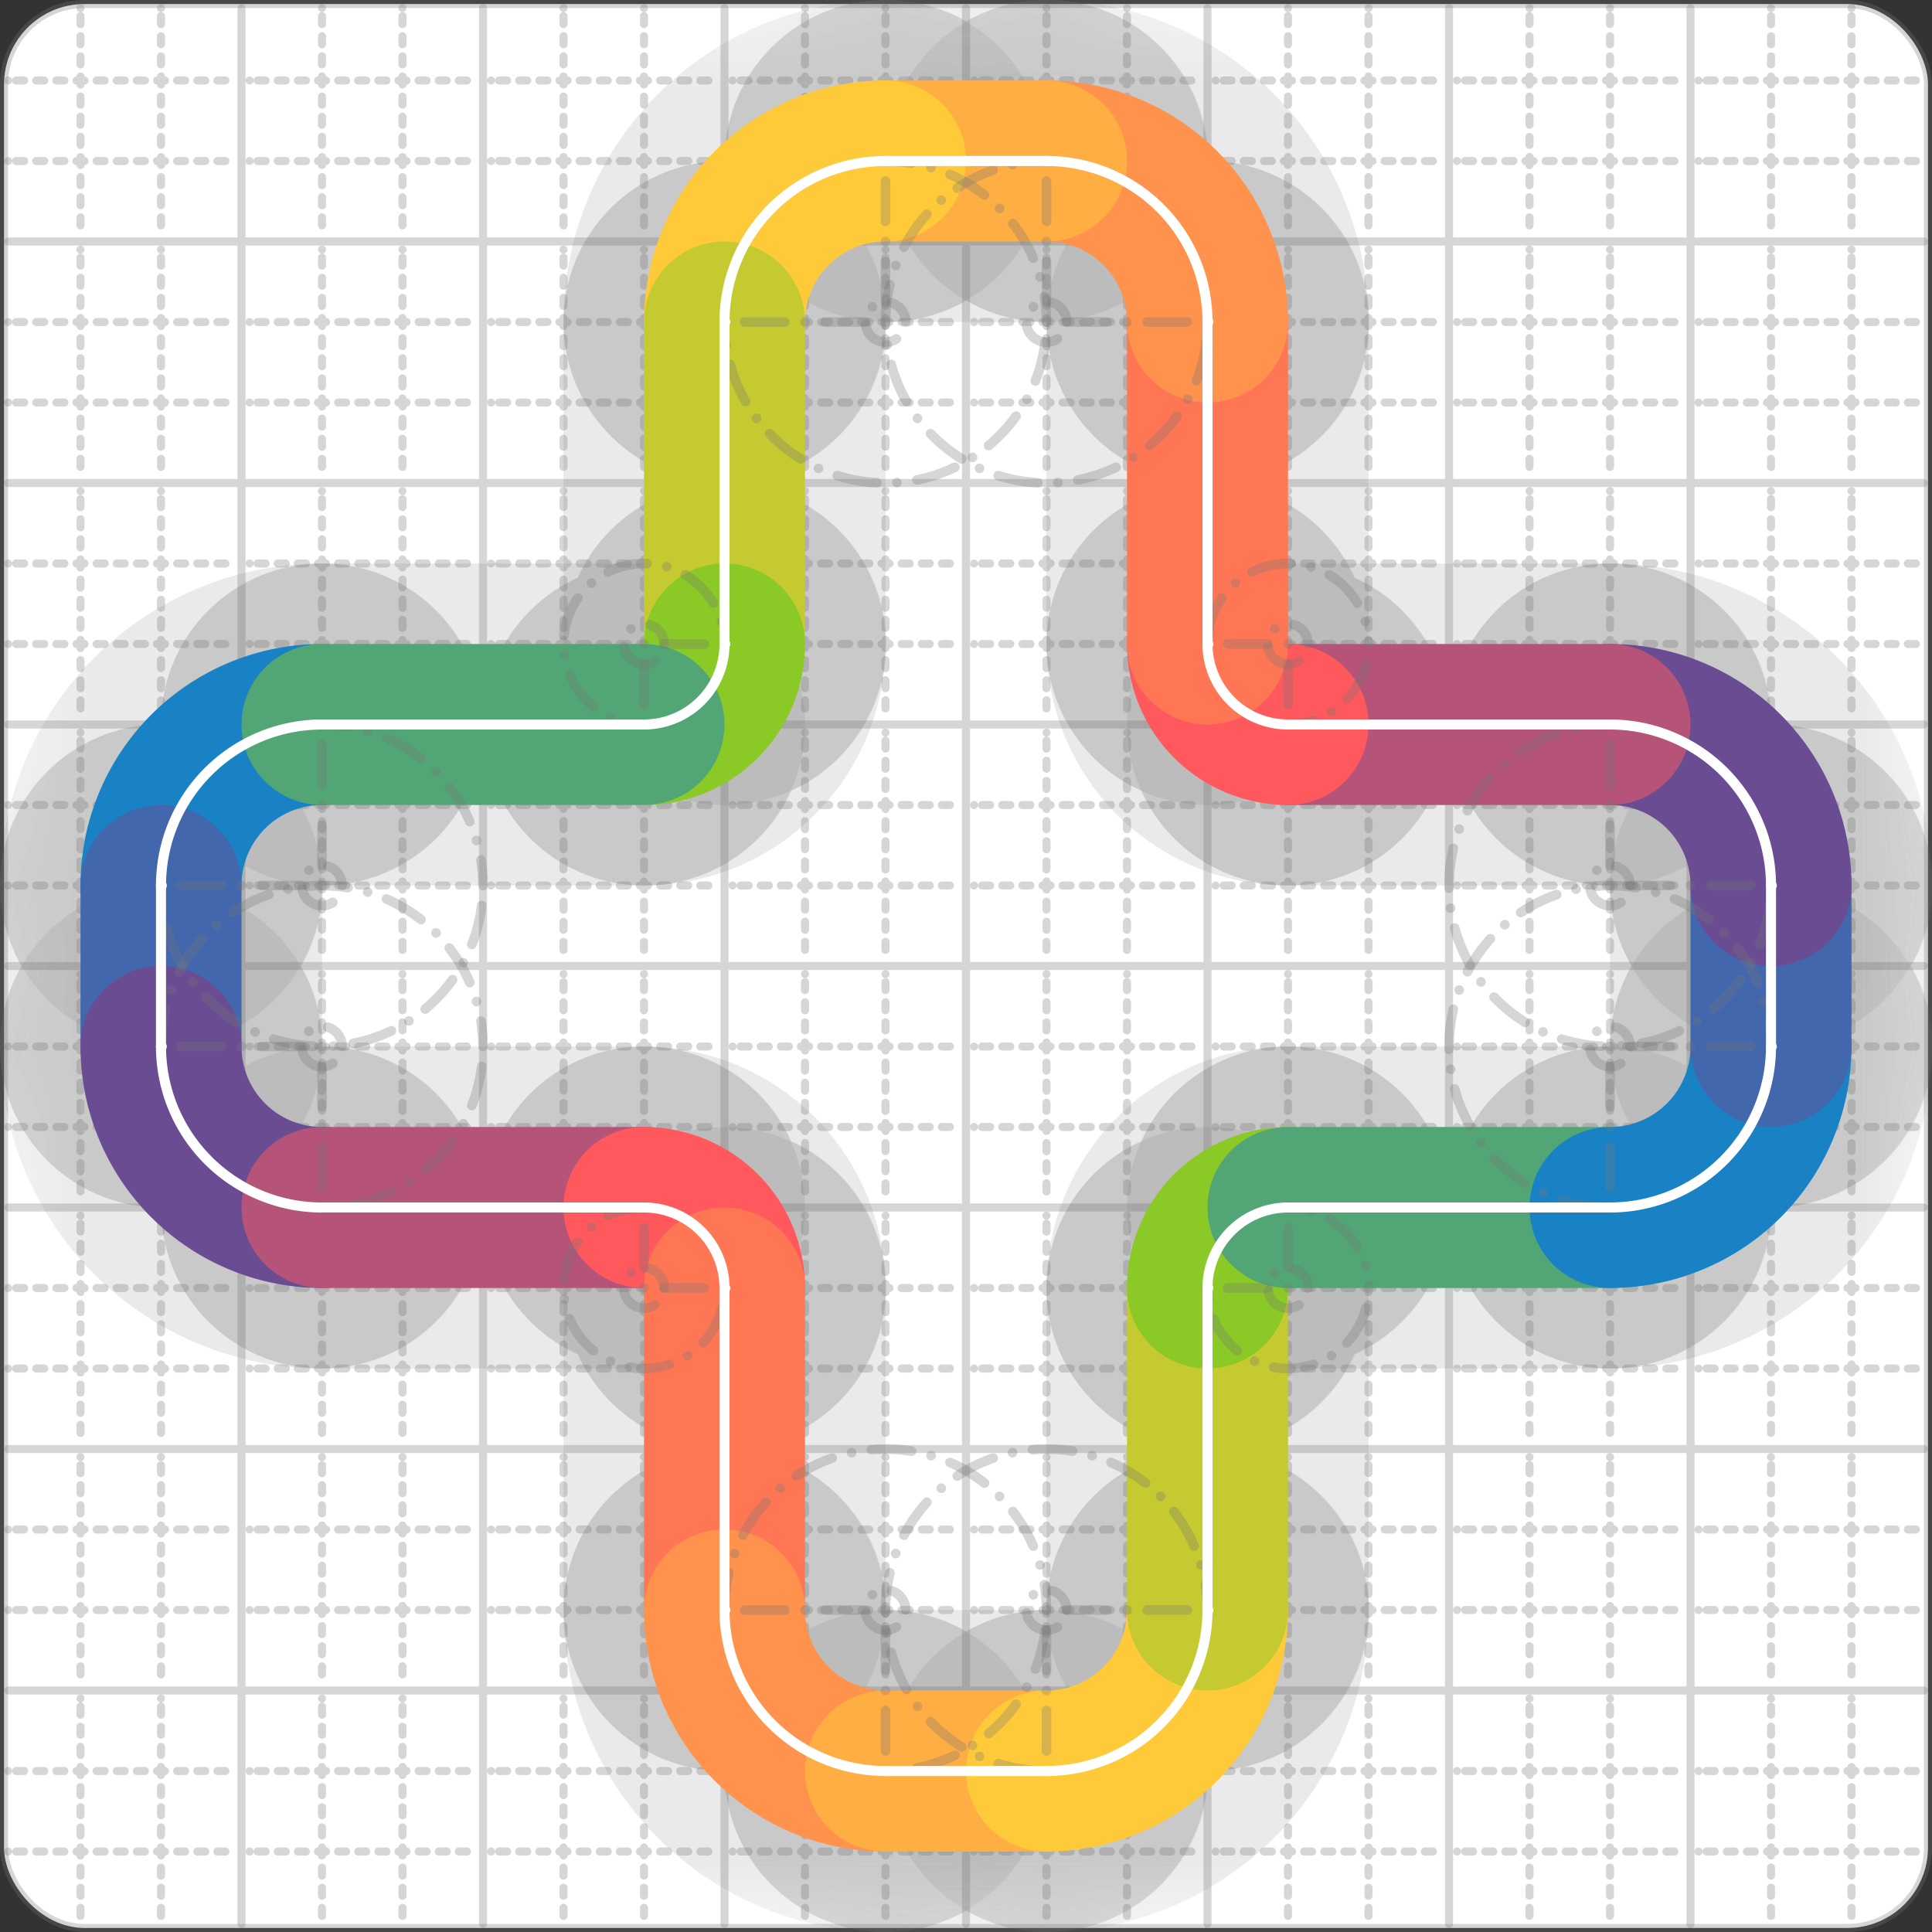 <svg xmlns="http://www.w3.org/2000/svg" width="24" height="24" viewBox="0 0 24 24" fill="none" stroke="currentColor" stroke-width="2" stroke-linecap="round" stroke-linejoin="round"><rect x="0" y="0" width="24" height="24" fill="#333333" stroke="none"/><style>
  @media screen and (prefers-color-scheme: light) {
    .svg-preview-grid-rect { fill: none }
  }
  @media screen and (prefers-color-scheme: dark) {
    .svg-preview-grid-rect { fill: none }
    .svg
    .svg-preview-grid-group,
    .svg-preview-radii-group,
    .svg-preview-shadow-mask-group,
    .svg-preview-shadow-group {
      stroke: #fff;
    }
  }
</style><g class="svg-preview-grid-group" stroke-linecap="butt" stroke-width="0.1" stroke="#777" stroke-opacity="0.3"><rect class="svg-preview-grid-rect" width="23.9" height="23.9" x="0.05" y="0.05" rx="1" fill="#fff"></rect><path stroke-dasharray="0 0.1 0.1 0.15 0.1 0.15 0.1 0.15 0.1 0.15 0.1 0.15 0.1 0.15 0.1 0.15 0.1 0.15 0.1 0.15 0.1 0.15 0.1 0.15 0 0.15" stroke-width="0.1" d="M0.1 1h23.8M1 0.1v23.8M0.1 2h23.8M2 0.1v23.8M0.1 4h23.8M4 0.1v23.8M0.1 5h23.8M5 0.1v23.8M0.1 7h23.8M7 0.1v23.8M0.1 8h23.8M8 0.1v23.8M0.1 10h23.8M10 0.1v23.8M0.1 11h23.8M11 0.1v23.8M0.1 13h23.8M13 0.1v23.8M0.1 14h23.8M14 0.1v23.8M0.1 16h23.8M16 0.1v23.8M0.1 17h23.8M17 0.1v23.8M0.1 19h23.8M19 0.1v23.8M0.1 20h23.8M20 0.1v23.8M0.1 22h23.8M22 0.1v23.8M0.1 23h23.8M23 0.1v23.8"></path><path d="M0.1 3h23.8M3 0.1v23.8M0.1 6h23.8M6 0.1v23.8M0.1 9h23.8M9 0.1v23.8M0.1 12h23.8M12 0.1v23.8M0.1 15h23.8M15 0.1v23.8M0.1 18h23.8M18 0.1v23.8M0.1 21h23.8M21 0.1v23.8"></path></g><g class="svg-preview-shadow-mask-group" stroke-width="4" stroke="#777" stroke-opacity="0.15"><mask id="svg-preview-shadow-mask-0" maskUnits="userSpaceOnUse" stroke-opacity="1" stroke-width="4" stroke="#000"><rect x="0" y="0" width="24" height="24" fill="#fff" stroke="none" rx="1"></rect><path d="M4 9h.01M2 11h.01M2 13h.01M4 15h.01M8 15h.01M9 16h.01M9 20h.01M11 22h.01M13 22h.01M15 20h.01M15 16h.01M16 15h.01M20 15h.01M22 13h.01M22 11h.01M20 9h.01M16 9h.01M15 8h.01M15 4h.01M13 2h.01M11 2h.01M9 4h.01M9 8h.01M8 9h.01"></path></mask></g><g class="svg-preview-shadow-group" stroke-width="4" stroke="#777" stroke-opacity="0.15"><path mask="url(#svg-preview-shadow-mask-0)" d="M 4 9 A2 2 0 0 0 2 11"></path><path mask="url(#svg-preview-shadow-mask-0)" d="M 2 11 L 2 13"></path><path mask="url(#svg-preview-shadow-mask-0)" d="M 2 13 A2 2 0 0 0 4 15"></path><path mask="url(#svg-preview-shadow-mask-0)" d="M 4 15 L 8 15"></path><path mask="url(#svg-preview-shadow-mask-0)" d="M 8 15 A1 1 0 0 1 9 16"></path><path mask="url(#svg-preview-shadow-mask-0)" d="M 9 16 L 9 20"></path><path mask="url(#svg-preview-shadow-mask-0)" d="M 9 20 A2 2 0 0 0 11 22"></path><path mask="url(#svg-preview-shadow-mask-0)" d="M 11 22 L 13 22"></path><path mask="url(#svg-preview-shadow-mask-0)" d="M 13 22 A2 2 0 0 0 15 20"></path><path mask="url(#svg-preview-shadow-mask-0)" d="M 15 20 L 15 16"></path><path mask="url(#svg-preview-shadow-mask-0)" d="M 15 16 A1 1 0 0 1 16 15"></path><path mask="url(#svg-preview-shadow-mask-0)" d="M 16 15 L 20 15"></path><path mask="url(#svg-preview-shadow-mask-0)" d="M 20 15 A2 2 0 0 0 22 13"></path><path mask="url(#svg-preview-shadow-mask-0)" d="M 22 13 L 22 11"></path><path mask="url(#svg-preview-shadow-mask-0)" d="M 22 11 A2 2 0 0 0 20 9"></path><path mask="url(#svg-preview-shadow-mask-0)" d="M 20 9 L 16 9"></path><path mask="url(#svg-preview-shadow-mask-0)" d="M 16 9 A1 1 0 0 1 15 8"></path><path mask="url(#svg-preview-shadow-mask-0)" d="M 15 8 L 15 4"></path><path mask="url(#svg-preview-shadow-mask-0)" d="M 15 4 A2 2 0 0 0 13 2"></path><path mask="url(#svg-preview-shadow-mask-0)" d="M 13 2 L 11 2"></path><path mask="url(#svg-preview-shadow-mask-0)" d="M 11 2 A2 2 0 0 0 9 4"></path><path mask="url(#svg-preview-shadow-mask-0)" d="M 9 4 L 9 8"></path><path mask="url(#svg-preview-shadow-mask-0)" d="M 9 8 A1 1 0 0 1 8 9"></path><path mask="url(#svg-preview-shadow-mask-0)" d="M 8 9 L 4 9"></path><path d="M4 9h.01M2 11h.01M2 13h.01M4 15h.01M8 15h.01M9 16h.01M9 20h.01M11 22h.01M13 22h.01M15 20h.01M15 16h.01M16 15h.01M20 15h.01M22 13h.01M22 11h.01M20 9h.01M16 9h.01M15 8h.01M15 4h.01M13 2h.01M11 2h.01M9 4h.01M9 8h.01M8 9h.01"></path></g><g class="svg-preview-handles-group" stroke-width="0.12" stroke="#777" stroke-opacity="0.6"></g><g class="svg-preview-colored-path-group"><path d="M 4 9 A2 2 0 0 0 2 11" stroke="#1982c4"></path><path d="M 2 11 L 2 13" stroke="#4267AC"></path><path d="M 2 13 A2 2 0 0 0 4 15" stroke="#6a4c93"></path><path d="M 4 15 L 8 15" stroke="#B55379"></path><path d="M 8 15 A1 1 0 0 1 9 16" stroke="#FF595E"></path><path d="M 9 16 L 9 20" stroke="#FF7655"></path><path d="M 9 20 A2 2 0 0 0 11 22" stroke="#ff924c"></path><path d="M 11 22 L 13 22" stroke="#FFAE43"></path><path d="M 13 22 A2 2 0 0 0 15 20" stroke="#ffca3a"></path><path d="M 15 20 L 15 16" stroke="#C5CA30"></path><path d="M 15 16 A1 1 0 0 1 16 15" stroke="#8ac926"></path><path d="M 16 15 L 20 15" stroke="#52A675"></path><path d="M 20 15 A2 2 0 0 0 22 13" stroke="#1982c4"></path><path d="M 22 13 L 22 11" stroke="#4267AC"></path><path d="M 22 11 A2 2 0 0 0 20 9" stroke="#6a4c93"></path><path d="M 20 9 L 16 9" stroke="#B55379"></path><path d="M 16 9 A1 1 0 0 1 15 8" stroke="#FF595E"></path><path d="M 15 8 L 15 4" stroke="#FF7655"></path><path d="M 15 4 A2 2 0 0 0 13 2" stroke="#ff924c"></path><path d="M 13 2 L 11 2" stroke="#FFAE43"></path><path d="M 11 2 A2 2 0 0 0 9 4" stroke="#ffca3a"></path><path d="M 9 4 L 9 8" stroke="#C5CA30"></path><path d="M 9 8 A1 1 0 0 1 8 9" stroke="#8ac926"></path><path d="M 8 9 L 4 9" stroke="#52A675"></path></g><g class="svg-preview-radii-group" stroke-width="0.12" stroke-dasharray="0 0.25 0.25" stroke="#777" stroke-opacity="0.3"><path d="M4 9 4 11 2 11"></path><circle cy="11" cx="4" r="0.25" stroke-dasharray="0"></circle><circle cy="11" cx="4" r="2"></circle><path d="M2 13 4 13 4 15"></path><circle cy="13" cx="4" r="0.25" stroke-dasharray="0"></circle><circle cy="13" cx="4" r="2"></circle><path d="M8 15 8 16 9 16"></path><circle cy="16" cx="8" r="0.25" stroke-dasharray="0"></circle><circle cy="16" cx="8" r="1"></circle><path d="M9 20 11 20 11 22"></path><circle cy="20" cx="11" r="0.25" stroke-dasharray="0"></circle><circle cy="20" cx="11" r="2"></circle><path d="M13 22 13 20 15 20"></path><circle cy="20" cx="13" r="0.25" stroke-dasharray="0"></circle><circle cy="20" cx="13" r="2"></circle><path d="M15 16 16 16 16 15"></path><circle cy="16" cx="16" r="0.25" stroke-dasharray="0"></circle><circle cy="16" cx="16" r="1"></circle><path d="M20 15 20 13 22 13"></path><circle cy="13" cx="20" r="0.25" stroke-dasharray="0"></circle><circle cy="13" cx="20" r="2"></circle><path d="M22 11 20 11 20 9"></path><circle cy="11" cx="20" r="0.25" stroke-dasharray="0"></circle><circle cy="11" cx="20" r="2"></circle><path d="M16 9 16 8 15 8"></path><circle cy="8" cx="16" r="0.25" stroke-dasharray="0"></circle><circle cy="8" cx="16" r="1"></circle><path d="M15 4 13 4 13 2"></path><circle cy="4" cx="13" r="0.25" stroke-dasharray="0"></circle><circle cy="4" cx="13" r="2"></circle><path d="M11 2 11 4 9 4"></path><circle cy="4" cx="11" r="0.25" stroke-dasharray="0"></circle><circle cy="4" cx="11" r="2"></circle><path d="M9 8 8 8 8 9"></path><circle cy="8" cx="8" r="0.25" stroke-dasharray="0"></circle><circle cy="8" cx="8" r="1"></circle></g><g class="svg-preview-control-path-marker-mask-group" stroke-width="1" stroke="#000"><mask id="svg-preview-control-path-marker-mask-0" maskUnits="userSpaceOnUse"><rect x="0" y="0" width="24" height="24" fill="#fff" stroke="none" rx="1"></rect><path d="M4 9h.01"></path><path d="M2 11h.01"></path></mask><mask id="svg-preview-control-path-marker-mask-1" maskUnits="userSpaceOnUse"><rect x="0" y="0" width="24" height="24" fill="#fff" stroke="none" rx="1"></rect><path d="M2 11h.01"></path><path d="M2 13h.01"></path></mask><mask id="svg-preview-control-path-marker-mask-2" maskUnits="userSpaceOnUse"><rect x="0" y="0" width="24" height="24" fill="#fff" stroke="none" rx="1"></rect><path d="M2 13h.01"></path><path d="M4 15h.01"></path></mask><mask id="svg-preview-control-path-marker-mask-3" maskUnits="userSpaceOnUse"><rect x="0" y="0" width="24" height="24" fill="#fff" stroke="none" rx="1"></rect><path d="M4 15h.01"></path><path d="M8 15h.01"></path></mask><mask id="svg-preview-control-path-marker-mask-4" maskUnits="userSpaceOnUse"><rect x="0" y="0" width="24" height="24" fill="#fff" stroke="none" rx="1"></rect><path d="M8 15h.01"></path><path d="M9 16h.01"></path></mask><mask id="svg-preview-control-path-marker-mask-5" maskUnits="userSpaceOnUse"><rect x="0" y="0" width="24" height="24" fill="#fff" stroke="none" rx="1"></rect><path d="M9 16h.01"></path><path d="M9 20h.01"></path></mask><mask id="svg-preview-control-path-marker-mask-6" maskUnits="userSpaceOnUse"><rect x="0" y="0" width="24" height="24" fill="#fff" stroke="none" rx="1"></rect><path d="M9 20h.01"></path><path d="M11 22h.01"></path></mask><mask id="svg-preview-control-path-marker-mask-7" maskUnits="userSpaceOnUse"><rect x="0" y="0" width="24" height="24" fill="#fff" stroke="none" rx="1"></rect><path d="M11 22h.01"></path><path d="M13 22h.01"></path></mask><mask id="svg-preview-control-path-marker-mask-8" maskUnits="userSpaceOnUse"><rect x="0" y="0" width="24" height="24" fill="#fff" stroke="none" rx="1"></rect><path d="M13 22h.01"></path><path d="M15 20h.01"></path></mask><mask id="svg-preview-control-path-marker-mask-9" maskUnits="userSpaceOnUse"><rect x="0" y="0" width="24" height="24" fill="#fff" stroke="none" rx="1"></rect><path d="M15 20h.01"></path><path d="M15 16h.01"></path></mask><mask id="svg-preview-control-path-marker-mask-10" maskUnits="userSpaceOnUse"><rect x="0" y="0" width="24" height="24" fill="#fff" stroke="none" rx="1"></rect><path d="M15 16h.01"></path><path d="M16 15h.01"></path></mask><mask id="svg-preview-control-path-marker-mask-11" maskUnits="userSpaceOnUse"><rect x="0" y="0" width="24" height="24" fill="#fff" stroke="none" rx="1"></rect><path d="M16 15h.01"></path><path d="M20 15h.01"></path></mask><mask id="svg-preview-control-path-marker-mask-12" maskUnits="userSpaceOnUse"><rect x="0" y="0" width="24" height="24" fill="#fff" stroke="none" rx="1"></rect><path d="M20 15h.01"></path><path d="M22 13h.01"></path></mask><mask id="svg-preview-control-path-marker-mask-13" maskUnits="userSpaceOnUse"><rect x="0" y="0" width="24" height="24" fill="#fff" stroke="none" rx="1"></rect><path d="M22 13h.01"></path><path d="M22 11h.01"></path></mask><mask id="svg-preview-control-path-marker-mask-14" maskUnits="userSpaceOnUse"><rect x="0" y="0" width="24" height="24" fill="#fff" stroke="none" rx="1"></rect><path d="M22 11h.01"></path><path d="M20 9h.01"></path></mask><mask id="svg-preview-control-path-marker-mask-15" maskUnits="userSpaceOnUse"><rect x="0" y="0" width="24" height="24" fill="#fff" stroke="none" rx="1"></rect><path d="M20 9h.01"></path><path d="M16 9h.01"></path></mask><mask id="svg-preview-control-path-marker-mask-16" maskUnits="userSpaceOnUse"><rect x="0" y="0" width="24" height="24" fill="#fff" stroke="none" rx="1"></rect><path d="M16 9h.01"></path><path d="M15 8h.01"></path></mask><mask id="svg-preview-control-path-marker-mask-17" maskUnits="userSpaceOnUse"><rect x="0" y="0" width="24" height="24" fill="#fff" stroke="none" rx="1"></rect><path d="M15 8h.01"></path><path d="M15 4h.01"></path></mask><mask id="svg-preview-control-path-marker-mask-18" maskUnits="userSpaceOnUse"><rect x="0" y="0" width="24" height="24" fill="#fff" stroke="none" rx="1"></rect><path d="M15 4h.01"></path><path d="M13 2h.01"></path></mask><mask id="svg-preview-control-path-marker-mask-19" maskUnits="userSpaceOnUse"><rect x="0" y="0" width="24" height="24" fill="#fff" stroke="none" rx="1"></rect><path d="M13 2h.01"></path><path d="M11 2h.01"></path></mask><mask id="svg-preview-control-path-marker-mask-20" maskUnits="userSpaceOnUse"><rect x="0" y="0" width="24" height="24" fill="#fff" stroke="none" rx="1"></rect><path d="M11 2h.01"></path><path d="M9 4h.01"></path></mask><mask id="svg-preview-control-path-marker-mask-21" maskUnits="userSpaceOnUse"><rect x="0" y="0" width="24" height="24" fill="#fff" stroke="none" rx="1"></rect><path d="M9 4h.01"></path><path d="M9 8h.01"></path></mask><mask id="svg-preview-control-path-marker-mask-22" maskUnits="userSpaceOnUse"><rect x="0" y="0" width="24" height="24" fill="#fff" stroke="none" rx="1"></rect><path d="M9 8h.01"></path><path d="M8 9h.01"></path></mask><mask id="svg-preview-control-path-marker-mask-23" maskUnits="userSpaceOnUse"><rect x="0" y="0" width="24" height="24" fill="#fff" stroke="none" rx="1"></rect><path d="M8 9h.01"></path><path d="M4 9h.01"></path></mask></g><g class="svg-preview-control-path-group" stroke="#fff" stroke-width="0.125"><path mask="url(#svg-preview-control-path-marker-mask-0)" d="M 4 9 A2 2 0 0 0 2 11"></path><path mask="url(#svg-preview-control-path-marker-mask-1)" d="M 2 11 L 2 13"></path><path mask="url(#svg-preview-control-path-marker-mask-2)" d="M 2 13 A2 2 0 0 0 4 15"></path><path mask="url(#svg-preview-control-path-marker-mask-3)" d="M 4 15 L 8 15"></path><path mask="url(#svg-preview-control-path-marker-mask-4)" d="M 8 15 A1 1 0 0 1 9 16"></path><path mask="url(#svg-preview-control-path-marker-mask-5)" d="M 9 16 L 9 20"></path><path mask="url(#svg-preview-control-path-marker-mask-6)" d="M 9 20 A2 2 0 0 0 11 22"></path><path mask="url(#svg-preview-control-path-marker-mask-7)" d="M 11 22 L 13 22"></path><path mask="url(#svg-preview-control-path-marker-mask-8)" d="M 13 22 A2 2 0 0 0 15 20"></path><path mask="url(#svg-preview-control-path-marker-mask-9)" d="M 15 20 L 15 16"></path><path mask="url(#svg-preview-control-path-marker-mask-10)" d="M 15 16 A1 1 0 0 1 16 15"></path><path mask="url(#svg-preview-control-path-marker-mask-11)" d="M 16 15 L 20 15"></path><path mask="url(#svg-preview-control-path-marker-mask-12)" d="M 20 15 A2 2 0 0 0 22 13"></path><path mask="url(#svg-preview-control-path-marker-mask-13)" d="M 22 13 L 22 11"></path><path mask="url(#svg-preview-control-path-marker-mask-14)" d="M 22 11 A2 2 0 0 0 20 9"></path><path mask="url(#svg-preview-control-path-marker-mask-15)" d="M 20 9 L 16 9"></path><path mask="url(#svg-preview-control-path-marker-mask-16)" d="M 16 9 A1 1 0 0 1 15 8"></path><path mask="url(#svg-preview-control-path-marker-mask-17)" d="M 15 8 L 15 4"></path><path mask="url(#svg-preview-control-path-marker-mask-18)" d="M 15 4 A2 2 0 0 0 13 2"></path><path mask="url(#svg-preview-control-path-marker-mask-19)" d="M 13 2 L 11 2"></path><path mask="url(#svg-preview-control-path-marker-mask-20)" d="M 11 2 A2 2 0 0 0 9 4"></path><path mask="url(#svg-preview-control-path-marker-mask-21)" d="M 9 4 L 9 8"></path><path mask="url(#svg-preview-control-path-marker-mask-22)" d="M 9 8 A1 1 0 0 1 8 9"></path><path mask="url(#svg-preview-control-path-marker-mask-23)" d="M 8 9 L 4 9"></path></g><g class="svg-preview-control-path-marker-group" stroke="#fff" stroke-width="0.125"><path d="M4 9h.01M2 11h.01M2 11h.01M2 13h.01M2 13h.01M4 15h.01M4 15h.01M8 15h.01M8 15h.01M9 16h.01M9 16h.01M9 20h.01M9 20h.01M11 22h.01M11 22h.01M13 22h.01M13 22h.01M15 20h.01M15 20h.01M15 16h.01M15 16h.01M16 15h.01M16 15h.01M20 15h.01M20 15h.01M22 13h.01M22 13h.01M22 11h.01M22 11h.01M20 9h.01M20 9h.01M16 9h.01M16 9h.01M15 8h.01M15 8h.01M15 4h.01M15 4h.01M13 2h.01M13 2h.01M11 2h.01M11 2h.01M9 4h.01M9 4h.01M9 8h.01M9 8h.01M8 9h.01M8 9h.01M4 9h.01"></path></g><g class="svg-preview-handles-group" stroke-width="0.12" stroke="#FFF" stroke-opacity="0.3"></g></svg>